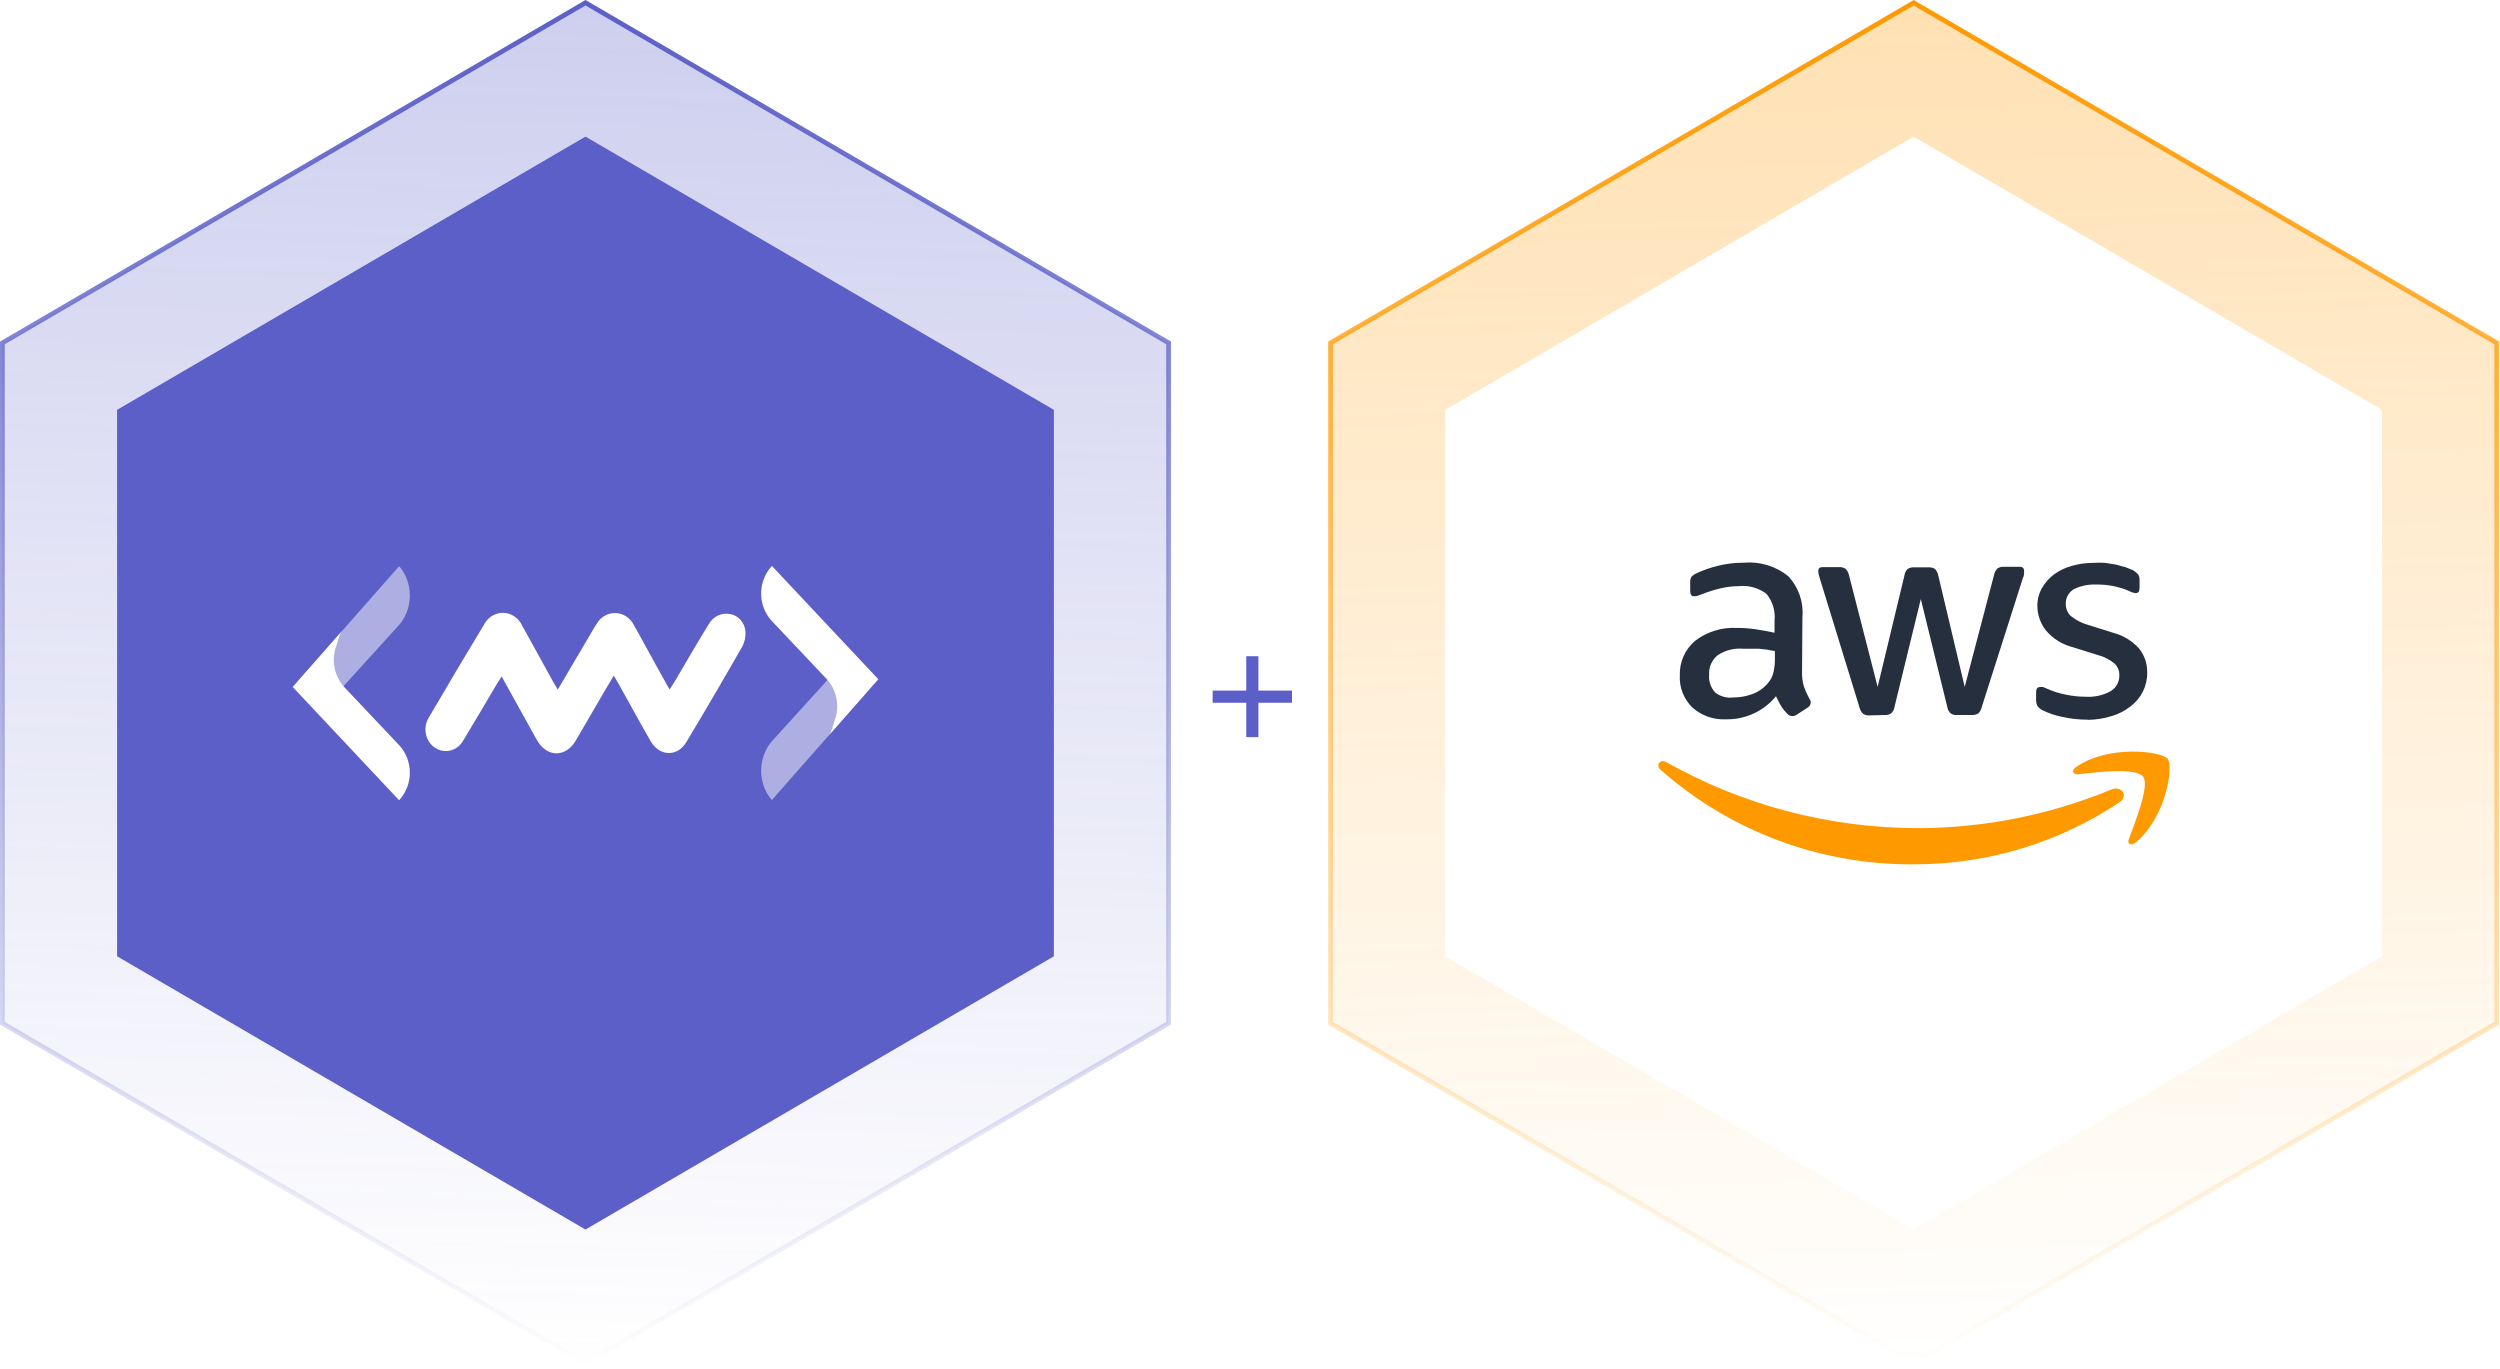 <svg width="263" height="144" viewBox="0 0 263 144" fill="none" xmlns="http://www.w3.org/2000/svg">
<path d="M122.938 36.073L61.594 0.289L0.25 36.073V107.645L61.594 143.429L122.938 107.645V36.073Z" fill="url(#paint0_linear_2287_1200)" fill-opacity="0.3" stroke="url(#paint1_linear_2287_1200)" stroke-width="0.5"/>
<g filter="url(#filter0_b_2287_1200)">
<path d="M61.593 14.372L12.318 43.116V100.603L61.593 129.347L110.868 100.603V43.116L61.593 14.372Z" fill="#5B5FC7"/>
</g>
<path d="M70.446 72.537C70.66 72.197 70.831 71.947 70.988 71.682C72.165 69.683 73.32 67.668 74.554 65.677C74.779 65.272 75.116 64.952 75.52 64.759C75.924 64.567 76.374 64.512 76.808 64.602C77.228 64.669 77.615 64.884 77.907 65.212C78.2 65.54 78.38 65.962 78.42 66.412C78.462 66.955 78.353 67.5 78.106 67.979C76.175 71.366 74.207 74.731 72.2 78.072C71.245 79.662 69.347 79.587 68.42 77.921C67.286 75.96 66.209 73.961 65.104 71.984C64.954 71.712 64.79 71.454 64.569 71.076L63.784 72.393C62.729 74.218 61.645 76.043 60.589 77.876C59.533 79.708 57.522 79.738 56.445 77.792C55.233 75.611 54.027 73.423 52.772 71.159C52.587 71.454 52.43 71.689 52.294 71.916C51.11 73.915 49.941 75.922 48.728 77.913C48.582 78.17 48.389 78.394 48.16 78.572C47.932 78.749 47.673 78.876 47.398 78.947C47.123 79.017 46.837 79.029 46.558 78.981C46.278 78.933 46.011 78.828 45.77 78.669C45.529 78.511 45.321 78.304 45.156 78.059C44.992 77.815 44.874 77.538 44.811 77.246C44.748 76.953 44.74 76.649 44.788 76.353C44.836 76.057 44.939 75.774 45.091 75.521C46.993 72.26 48.925 69.006 50.889 65.76C51.085 65.362 51.382 65.031 51.746 64.802C52.111 64.574 52.528 64.459 52.951 64.469C53.374 64.479 53.785 64.615 54.139 64.86C54.493 65.106 54.776 65.452 54.955 65.859C56.032 67.79 57.094 69.736 58.157 71.666C58.307 71.939 58.471 72.197 58.678 72.545L62.301 66.396C62.458 66.131 62.608 65.851 62.793 65.594C63.005 65.242 63.299 64.955 63.648 64.761C63.996 64.567 64.386 64.474 64.779 64.49C65.172 64.506 65.555 64.631 65.888 64.853C66.222 65.074 66.495 65.385 66.68 65.753C67.785 67.699 68.82 69.667 69.932 71.629C70.075 71.909 70.232 72.174 70.446 72.537Z" fill="white"/>
<path d="M81.185 84.18L92.393 71.451H87.127L81.213 77.968C80.852 78.375 80.566 78.859 80.37 79.392C80.175 79.925 80.074 80.497 80.074 81.074C80.074 81.652 80.175 82.223 80.37 82.757C80.566 83.29 80.852 83.773 81.213 84.18H81.185Z" fill="white" fill-opacity="0.5"/>
<path d="M81.202 59.542C80.844 59.923 80.561 60.374 80.367 60.871C80.174 61.368 80.074 61.9 80.074 62.438C80.074 62.976 80.174 63.508 80.367 64.005C80.561 64.502 80.844 64.953 81.202 65.334L86.941 71.408C87.3 71.788 87.584 72.239 87.778 72.736C87.972 73.233 88.072 73.766 88.072 74.304C88.072 74.842 87.972 75.375 87.778 75.871C87.584 76.368 87.516 77.025 87.157 77.405L92.393 71.451L81.209 59.542H81.202Z" fill="white"/>
<path d="M42.003 59.543L30.795 72.272H36.06L41.975 65.755C42.336 65.348 42.622 64.864 42.818 64.331C43.013 63.798 43.114 63.226 43.114 62.649C43.114 62.071 43.013 61.5 42.818 60.967C42.622 60.433 42.336 59.95 41.975 59.543H42.003Z" fill="white" fill-opacity="0.5"/>
<path d="M41.986 84.18C42.344 83.8 42.627 83.349 42.821 82.852C43.014 82.355 43.114 81.823 43.114 81.285C43.114 80.747 43.014 80.215 42.821 79.718C42.627 79.221 42.344 78.77 41.986 78.389L36.247 72.315C35.888 71.935 35.604 71.484 35.41 70.987C35.216 70.49 35.116 69.957 35.116 69.419C35.116 68.881 35.216 68.348 35.41 67.852C35.604 67.355 35.672 66.698 36.031 66.318L30.795 72.272L41.979 84.18H41.986Z" fill="white"/>
<path d="M262.66 107.646L201.317 143.429L139.973 107.646V36.073L201.317 0.289L262.66 36.073V107.646Z" fill="url(#paint2_linear_2287_1200)" fill-opacity="0.3" stroke="url(#paint3_linear_2287_1200)" stroke-width="0.5"/>
<g filter="url(#filter1_b_2287_1200)">
<path d="M201.316 129.347L152.041 100.603V43.116L201.316 14.372L250.591 43.116V100.603L201.316 129.347Z" fill="white"/>
</g>
<g clip-path="url(#clip0_2287_1200)">
<path fill-rule="evenodd" clip-rule="evenodd" d="M189.785 72.261C189.63 71.754 189.558 71.225 189.575 70.695L189.613 64.945C189.758 63.365 189.223 61.799 188.138 60.627C186.83 59.563 185.151 59.049 183.462 59.194C182.525 59.189 181.591 59.303 180.684 59.534C179.911 59.72 179.16 59.985 178.441 60.325C178.243 60.412 178.067 60.541 177.924 60.702C177.832 60.889 177.792 61.098 177.81 61.305V62.173C177.81 62.532 177.924 62.72 178.193 62.72H178.461L179.093 62.493C179.716 62.244 180.356 62.043 181.009 61.891C181.637 61.743 182.28 61.667 182.925 61.663C183.966 61.554 185.01 61.846 185.838 62.475C186.481 63.267 186.784 64.275 186.682 65.284V66.566C185.972 66.416 185.301 66.283 184.631 66.189C183.997 66.098 183.356 66.055 182.715 66.057C181.134 65.975 179.576 66.457 178.326 67.414C177.261 68.32 176.67 69.651 176.717 71.035C176.647 72.291 177.12 73.517 178.02 74.411C178.986 75.288 180.272 75.743 181.584 75.673C183.622 75.706 185.561 74.808 186.834 73.241C187.026 73.638 187.199 73.976 187.371 74.278C187.555 74.572 187.775 74.845 188.023 75.089C188.158 75.242 188.353 75.331 188.559 75.335C188.724 75.331 188.884 75.278 189.019 75.183L190.15 74.448C190.345 74.339 190.474 74.141 190.494 73.921C190.489 73.778 190.442 73.641 190.36 73.524C190.132 73.121 189.939 72.698 189.785 72.261ZM184.247 73.052C183.632 73.266 182.984 73.375 182.331 73.374C181.662 73.455 180.986 73.272 180.453 72.864C179.975 72.355 179.738 71.669 179.803 70.978C179.75 70.2 180.077 69.444 180.684 68.942C181.456 68.417 182.391 68.171 183.328 68.244H185.014C185.587 68.293 186.156 68.374 186.719 68.49V69.281C186.728 69.796 186.67 70.31 186.547 70.808C186.441 71.224 186.229 71.607 185.934 71.921C185.487 72.442 184.903 72.833 184.247 73.052ZM196.683 75.259C196.441 75.281 196.198 75.221 195.994 75.089C195.8 74.898 195.666 74.656 195.61 74.392L191.433 60.815C191.348 60.584 191.297 60.344 191.28 60.099C191.28 59.816 191.414 59.665 191.701 59.665H193.465C193.707 59.643 193.95 59.702 194.154 59.835C194.341 60.029 194.467 60.27 194.519 60.532L197.527 72.261L200.344 60.551C200.373 60.287 200.495 60.04 200.688 59.854C200.899 59.722 201.148 59.661 201.398 59.684H202.835C203.09 59.661 203.344 59.721 203.562 59.854C203.743 60.05 203.862 60.291 203.908 60.551L206.686 72.261L209.771 60.495C209.822 60.233 209.949 59.99 210.135 59.797C210.339 59.665 210.583 59.605 210.825 59.628H212.492C212.612 59.615 212.732 59.658 212.816 59.742C212.902 59.825 212.945 59.943 212.932 60.061C212.94 60.155 212.94 60.249 212.932 60.344C212.932 60.344 212.932 60.589 212.818 60.778L208.488 74.353C208.436 74.615 208.31 74.858 208.123 75.052C207.918 75.178 207.676 75.238 207.434 75.221H205.901C205.649 75.248 205.395 75.18 205.191 75.032C205.002 74.844 204.88 74.598 204.847 74.335L202.069 63.022L199.309 74.335C199.275 74.598 199.154 74.844 198.964 75.032C198.758 75.177 198.506 75.244 198.255 75.221L196.683 75.259ZM216.918 75.409C217.823 75.615 218.749 75.716 219.678 75.712L219.62 75.73C220.498 75.719 221.371 75.58 222.207 75.315C222.904 75.105 223.554 74.765 224.123 74.316C224.672 73.906 225.119 73.377 225.426 72.769C225.74 72.135 225.898 71.438 225.886 70.734C225.901 69.842 225.612 68.972 225.062 68.263C224.337 67.438 223.375 66.846 222.302 66.566L219.774 65.774C219.075 65.586 218.422 65.258 217.858 64.813C217.513 64.488 217.319 64.038 217.32 63.569C217.283 62.928 217.607 62.319 218.164 61.985C218.9 61.624 219.718 61.455 220.54 61.493C221.725 61.476 222.901 61.708 223.989 62.173C224.201 62.295 224.435 62.372 224.679 62.399C224.947 62.399 225.081 62.211 225.081 61.833V61.004C225.088 60.799 225.034 60.595 224.928 60.419C224.773 60.248 224.592 60.102 224.391 59.985L223.644 59.684L222.629 59.401L221.459 59.212C221.064 59.185 220.667 59.185 220.272 59.212C219.506 59.205 218.745 59.307 218.01 59.514C217.32 59.696 216.67 60.004 216.094 60.419C215.568 60.81 215.131 61.305 214.811 61.871C214.487 62.447 214.322 63.097 214.332 63.757C214.337 64.685 214.653 65.587 215.232 66.321C215.968 67.196 216.968 67.816 218.087 68.094L220.674 68.904C221.339 69.069 221.957 69.385 222.475 69.828C222.799 70.154 222.973 70.599 222.954 71.054C222.972 71.73 222.621 72.363 222.034 72.714C221.241 73.15 220.336 73.354 219.428 73.298C218.713 73.297 218 73.221 217.302 73.072C216.642 72.941 215.999 72.738 215.385 72.468L214.944 72.279C214.831 72.262 214.714 72.262 214.6 72.279C214.332 72.279 214.197 72.468 214.197 72.826V73.712C214.199 73.888 214.238 74.062 214.313 74.222C214.446 74.434 214.639 74.604 214.867 74.712C215.517 75.034 216.206 75.269 216.918 75.409Z" fill="#252F3E"/>
<path fill-rule="evenodd" clip-rule="evenodd" d="M222.994 84.386C216.581 88.674 209 90.956 201.246 90.928C191.442 90.981 181.972 87.43 174.688 80.974C174.132 80.482 174.688 79.804 175.302 80.181C183.385 84.739 192.543 87.131 201.859 87.12C208.824 87.092 215.714 85.709 222.132 83.048C223.129 82.632 223.972 83.688 222.994 84.386Z" fill="#FF9900"/>
<path fill-rule="evenodd" clip-rule="evenodd" d="M225.446 81.688C224.68 80.727 220.465 81.235 218.567 81.462C217.993 81.462 217.916 81.028 218.434 80.67C221.787 78.351 227.306 79.011 228.014 79.803C228.723 80.595 227.841 86.025 224.68 88.627C224.201 89.023 223.741 88.797 223.951 88.287C224.603 86.496 226.194 82.594 225.446 81.688Z" fill="#FF9900"/>
</g>
<path d="M127.568 73.93V72.651H135.921V73.93H127.568ZM131.105 77.545V69.035H132.384V77.545H131.105Z" fill="#5B5FC7"/>
<defs>
<filter id="filter0_b_2287_1200" x="8.001" y="10.055" width="107.184" height="123.609" filterUnits="userSpaceOnUse" colorInterpolationFilters="sRGB">
<feFlood flood-opacity="0" result="BackgroundImageFix"/>
<feGaussianBlur in="BackgroundImageFix" stdDeviation="2.159"/>
<feComposite in2="SourceAlpha" operator="in" result="effect1_backgroundBlur_2287_1200"/>
<feBlend mode="normal" in="SourceGraphic" in2="effect1_backgroundBlur_2287_1200" result="shape"/>
</filter>
<filter id="filter1_b_2287_1200" x="147.724" y="10.055" width="107.184" height="123.609" filterUnits="userSpaceOnUse" colorInterpolationFilters="sRGB">
<feFlood flood-opacity="0" result="BackgroundImageFix"/>
<feGaussianBlur in="BackgroundImageFix" stdDeviation="2.159"/>
<feComposite in2="SourceAlpha" operator="in" result="effect1_backgroundBlur_2287_1200"/>
<feBlend mode="normal" in="SourceGraphic" in2="effect1_backgroundBlur_2287_1200" result="shape"/>
</filter>
<linearGradient id="paint0_linear_2287_1200" x1="61.594" y1="-2.40837e-06" x2="57.543" y2="143.551" gradientUnits="userSpaceOnUse">
<stop stop-color="#5B5FC7"/>
<stop offset="1" stop-color="#5B5FC7" stop-opacity="0"/>
</linearGradient>
<linearGradient id="paint1_linear_2287_1200" x1="61.594" y1="0" x2="61.594" y2="143.719" gradientUnits="userSpaceOnUse">
<stop stop-color="#5B5FC7"/>
<stop offset="1" stop-color="#5B5FC7" stop-opacity="0"/>
</linearGradient>
<linearGradient id="paint2_linear_2287_1200" x1="201.317" y1="0.107" x2="205.366" y2="143.604" gradientUnits="userSpaceOnUse">
<stop stop-color="#FF9900"/>
<stop offset="1" stop-color="#FF9900" stop-opacity="0"/>
</linearGradient>
<linearGradient id="paint3_linear_2287_1200" x1="201.317" y1="0" x2="201.317" y2="143.719" gradientUnits="userSpaceOnUse">
<stop stop-color="#FF9900"/>
<stop offset="1" stop-color="#FF9900" stop-opacity="0"/>
</linearGradient>
<clipPath id="clip0_2287_1200">
<rect width="54.532" height="32.509" fill="white" transform="translate(174.081 58.726)"/>
</clipPath>
</defs>
</svg>
